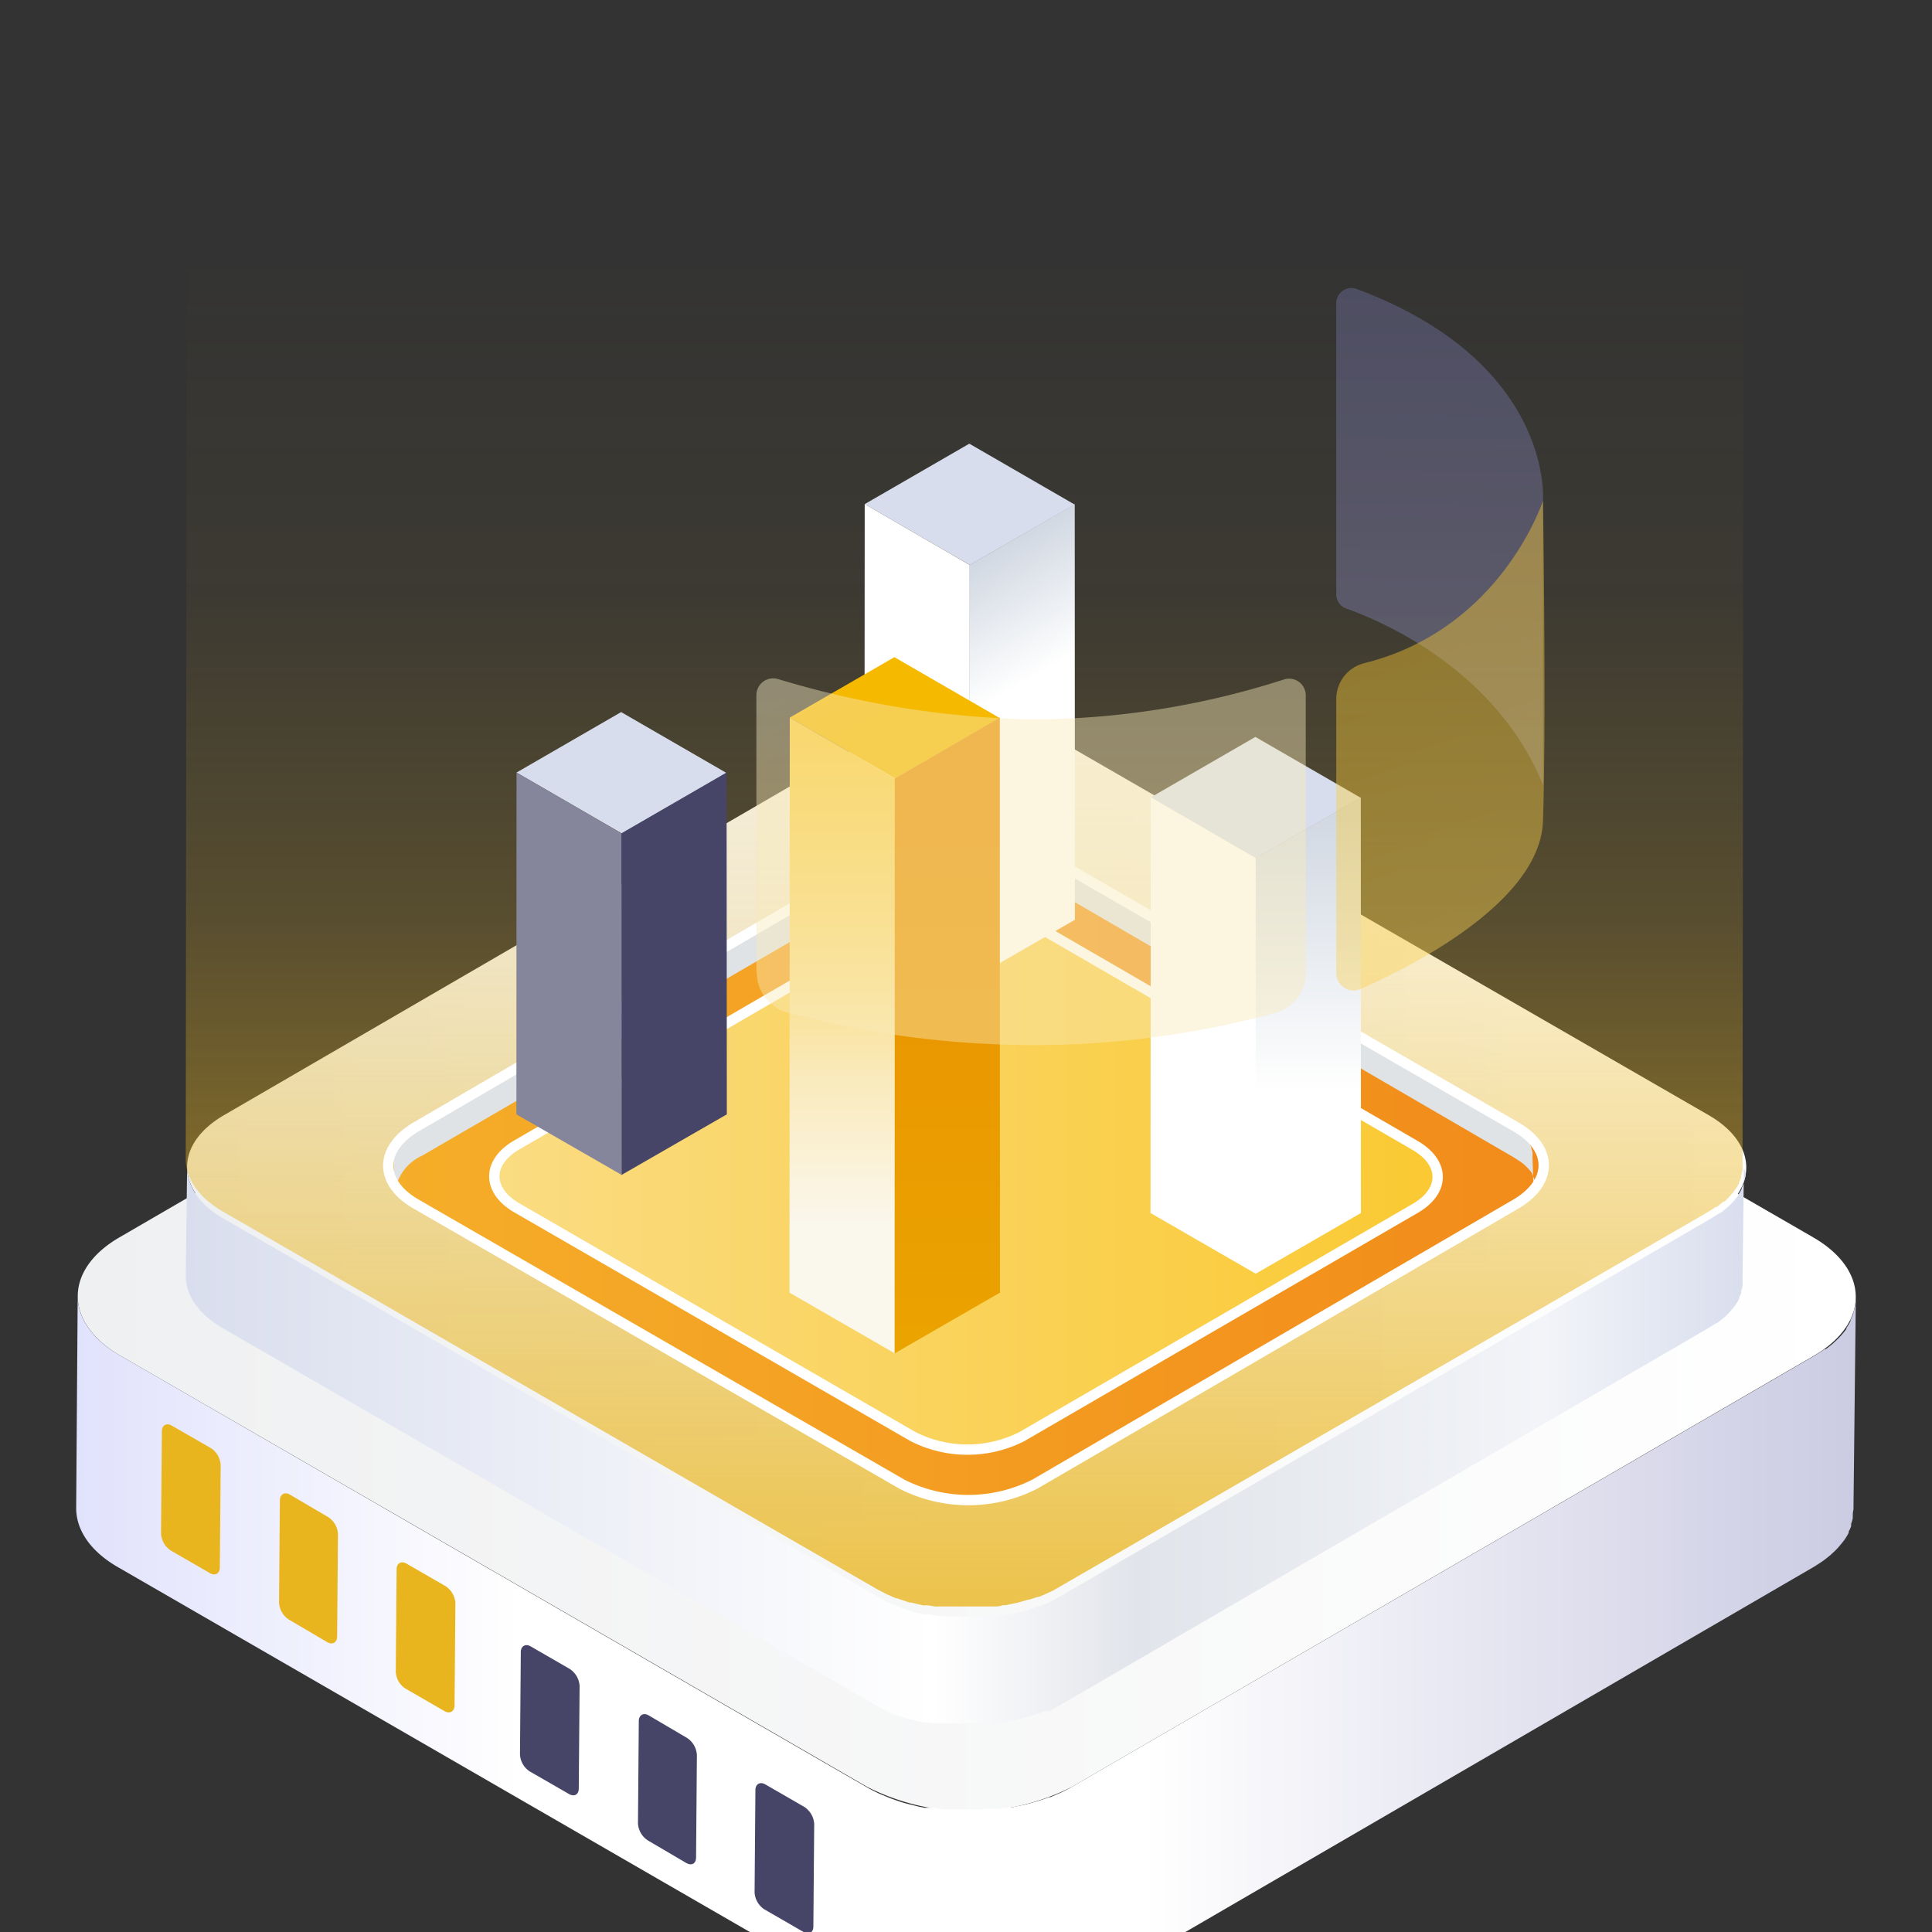 <svg id="图层_1" data-name="图层 1" xmlns="http://www.w3.org/2000/svg" xmlns:xlink="http://www.w3.org/1999/xlink" viewBox="0 0 140 140"><rect x="0" y="0" width="140" height="140" fill="#333333" stroke="none"/><defs><style>.cls-1,.cls-12{stroke:#fff;stroke-miterlimit:10;stroke-width:0.75px;}.cls-1,.cls-9{fill:url(#New_Gradient_Swatch_99);}.cls-2{fill:url(#未命名的渐变_68);}.cls-3{fill:url(#未命名的渐变_36);}.cls-4{fill:#e9b51f;}.cls-5{fill:#464568;}.cls-6{fill:url(#未命名的渐变_68-2);}.cls-7{fill:url(#未命名的渐变_77);}.cls-8{fill:url(#未命名的渐变_101);}.cls-10{clip-path:url(#clip-path);}.cls-11{fill:#e0e3e5;}.cls-12{fill:none;}.cls-13{fill:url(#未命名的渐变_154);}.cls-14{fill:#d8dded;}.cls-15{fill:#fff;}.cls-16{fill:url(#未命名的渐变_130);}.cls-17{fill:#85859c;}.cls-18{fill:#f5b900;}.cls-19{fill:url(#未命名的渐变_41);}.cls-20{fill:url(#未命名的渐变_66);}.cls-21{fill:url(#未命名的渐变_130-2);}.cls-22,.cls-24{opacity:0.43;}.cls-22{fill:url(#未命名的渐变_70);}.cls-23{opacity:0.67;fill:url(#未命名的渐变_107);}.cls-24{fill:url(#未命名的渐变_154-2);}</style><linearGradient id="New_Gradient_Swatch_99" x1="28.13" y1="84.45" x2="111.87" y2="84.45" gradientUnits="userSpaceOnUse"><stop offset="0" stop-color="#f5ae29"/><stop offset="1" stop-color="#f28b1a"/></linearGradient><linearGradient id="未命名的渐变_68" x1="5.63" y1="93.95" x2="134.48" y2="93.95" gradientUnits="userSpaceOnUse"><stop offset="0" stop-color="#eff0f1"/><stop offset="1" stop-color="#fff"/></linearGradient><linearGradient id="未命名的渐变_36" x1="5.52" y1="120.27" x2="134.48" y2="120.27" gradientUnits="userSpaceOnUse"><stop offset="0" stop-color="#e1e2fc"/><stop offset="0.25" stop-color="#fff"/><stop offset="0.6" stop-color="#fff"/><stop offset="1" stop-color="#cbcbe3"/></linearGradient><linearGradient id="未命名的渐变_68-2" x1="13.56" y1="84.58" x2="126.54" y2="84.58" xlink:href="#未命名的渐变_68"/><linearGradient id="未命名的渐变_77" x1="13.46" y1="104.88" x2="126.54" y2="104.88" gradientUnits="userSpaceOnUse"><stop offset="0" stop-color="#d9deee"/><stop offset="0.48" stop-color="#fff"/><stop offset="0.61" stop-color="#e1e4ea"/><stop offset="0.87" stop-color="#f2f4f8"/><stop offset="1" stop-color="#d9deee"/></linearGradient><linearGradient id="未命名的渐变_101" x1="70" y1="-6.61" x2="70" y2="116.77" gradientUnits="userSpaceOnUse"><stop offset="0.2" stop-color="#e9b51f" stop-opacity="0"/><stop offset="0.4" stop-color="#e9b51f" stop-opacity="0.05"/><stop offset="0.59" stop-color="#e9b51f" stop-opacity="0.2"/><stop offset="1" stop-color="#e9b51f" stop-opacity="0.8"/></linearGradient><clipPath id="clip-path"><path id="_剪贴路径_" data-name="&lt;剪贴路径&gt;" class="cls-1" d="M109.85,81.66c2.68,1.54,2.69,4,0,5.59L75,107.54a10.62,10.62,0,0,1-9.66,0L30.15,87.25c-2.68-1.54-2.69-4,0-5.59L65,61.36a10.65,10.65,0,0,1,9.66,0Z"/></clipPath><linearGradient id="未命名的渐变_154" x1="35.82" y1="85.25" x2="104.18" y2="85.25" gradientUnits="userSpaceOnUse"><stop offset="0" stop-color="#fadc82"/><stop offset="1" stop-color="#fac932"/></linearGradient><linearGradient id="未命名的渐变_130" x1="67.55" y1="42.49" x2="80.59" y2="65.09" gradientUnits="userSpaceOnUse"><stop offset="0" stop-color="#d1d8e2"/><stop offset="0.36" stop-color="#fff"/></linearGradient><linearGradient id="未命名的渐变_41" x1="-3315.2" y1="-1117.67" x2="-3315.2" y2="-1117.29" gradientTransform="matrix(17.64, 0, 0, -106.46, 58539.64, -118893.5)" gradientUnits="userSpaceOnUse"><stop offset="0.1" stop-color="#faf7ed"/><stop offset="0.37" stop-color="#faeabb"/><stop offset="0.58" stop-color="#fadc82"/><stop offset="1" stop-color="#fac932"/></linearGradient><linearGradient id="未命名的渐变_66" x1="-3315.64" y1="-1117.33" x2="-3315.64" y2="-1118.03" gradientTransform="matrix(17.63, 0, 0, -106.46, 58515.23, -118893.5)" gradientUnits="userSpaceOnUse"><stop offset="0" stop-color="#ea8f00"/><stop offset="1" stop-color="#ebb400"/></linearGradient><linearGradient id="未命名的渐变_130-2" x1="-3317.59" y1="-1122.79" x2="-3317.59" y2="-1123.49" gradientTransform="matrix(17.63, 0, 0, -79.76, 58577.78, -89494.75)" xlink:href="#未命名的渐变_130"/><linearGradient id="未命名的渐变_70" x1="-3464.08" y1="-1129.74" x2="-3463.93" y2="-1129.92" gradientTransform="matrix(91.91, 0, 0, -61.42, 318425.87, -69343.86)" gradientUnits="userSpaceOnUse"><stop offset="0" stop-color="#faf7ed"/><stop offset="1" stop-color="#faeabb"/></linearGradient><linearGradient id="未命名的渐变_107" x1="-3406.77" y1="-1123.36" x2="-3406.76" y2="-1122.11" gradientTransform="matrix(34.63, 0, 0, -83.33, 118067.2, -93519.95)" gradientUnits="userSpaceOnUse"><stop offset="0" stop-color="#85859c"/><stop offset="1" stop-color="#464568"/></linearGradient><linearGradient id="未命名的渐变_154-2" x1="-3407.29" y1="-1123.5" x2="-3407.38" y2="-1122.88" gradientTransform="matrix(34.86, 0, 0, -82.05, 118882.01, -92083.5)" xlink:href="#未命名的渐变_154"/></defs><title>01 icon</title><path class="cls-2" d="M131.37,89.65c4.12,2.37,4.14,6.23.06,8.6L77.68,129.48a16.4,16.4,0,0,1-14.85,0L8.74,98.25C4.62,95.88,4.6,92,8.68,89.65L62.43,58.42a16.4,16.4,0,0,1,14.85,0Z"/><path class="cls-3" d="M134.43,94.52s0,0,0,.07a2.83,2.83,0,0,1-.13.5.19.19,0,0,1,0,.08,4.25,4.25,0,0,1-.21.49.59.59,0,0,1,0,.08,4.85,4.85,0,0,1-.29.49l0,.07c-.11.14-.22.29-.35.43l-.07.08a5.13,5.13,0,0,1-.47.46l-.07.07c-.17.14-.35.29-.55.43l-.08,0c-.21.15-.43.29-.66.43L77.68,129.48c-.22.13-.46.25-.7.37l-.2.09-.67.29-.09,0c-.25.1-.5.18-.75.26l-.54.16-.42.11-.58.12-.42.09-.18,0-.73.1-.21,0-.42,0-.71.05H69.55l-.54,0-.48,0-.53-.06-.47-.07L67,131l-.44-.09-.65-.16-.42-.11-.22-.07-.64-.22-.18-.07-.56-.23-.27-.12c-.27-.13-.53-.26-.77-.4L8.74,98.25c-2.08-1.19-3.11-2.76-3.11-4.33l-.11,15.36c0,1.57,1,3.14,3.11,4.33l54.09,31.23c.24.14.5.27.77.4l.27.12.47.2.09,0,.18.07.64.22.22.07.15,0,.27.07.65.16.17,0,.27.05.55.09.23,0,.24,0,.53.06.25,0h.23l.54,0H71l.71,0,.29,0,.13,0,.21,0,.73-.1.18,0,.09,0,.33-.07.58-.12.42-.11.54-.16.11,0,.64-.23.09,0,.67-.29.2-.09c.24-.12.48-.24.7-.37l53.75-31.23.12-.07.54-.35.08-.06c.2-.14.38-.29.55-.43l.07-.07.09-.08a4.54,4.54,0,0,0,.38-.38l.07-.08.2-.24.15-.19.05-.07c.08-.12.16-.24.23-.37l.06-.12a.59.59,0,0,0,0-.08,3.39,3.39,0,0,0,.18-.39l0-.1a.19.19,0,0,0,0-.07,3.31,3.31,0,0,0,.12-.42.28.28,0,0,1,0-.09s0,0,0-.07,0-.3.05-.45v-.09L134.48,94A3.29,3.29,0,0,1,134.43,94.52Z"/><path class="cls-4" d="M15.29,104.94l-2.85-1.64c-.39-.22-.71,0-.71.41l-.06,7.42a1.57,1.57,0,0,0,.71,1.23L15.22,114c.39.22.71,0,.71-.41l.06-7.42A1.57,1.57,0,0,0,15.29,104.94Z"/><path class="cls-4" d="M23.79,109.94,21,108.3c-.39-.22-.71,0-.72.41l-.06,7.42a1.57,1.57,0,0,0,.71,1.23L23.72,119c.39.22.71,0,.71-.41l.06-7.42A1.55,1.55,0,0,0,23.79,109.94Z"/><path class="cls-4" d="M32.29,114.94l-2.84-1.64c-.39-.22-.71,0-.71.41l-.06,7.42a1.53,1.53,0,0,0,.7,1.23L32.22,124c.39.22.71,0,.72-.41l.06-7.42A1.59,1.59,0,0,0,32.29,114.94Z"/><path class="cls-5" d="M41.29,120.94l-2.84-1.64c-.39-.22-.71,0-.71.41l-.06,7.42a1.56,1.56,0,0,0,.7,1.23L41.23,130c.39.22.71.05.71-.41l.06-7.42A1.59,1.59,0,0,0,41.29,120.94Z"/><path class="cls-5" d="M49.79,125.94,47,124.3c-.39-.22-.71,0-.71.41l-.06,7.42a1.57,1.57,0,0,0,.71,1.23L49.73,135c.39.22.71.05.71-.41l.06-7.42A1.59,1.59,0,0,0,49.79,125.94Z"/><path class="cls-5" d="M58.29,130.94l-2.84-1.64c-.39-.22-.71,0-.71.41l-.06,7.42a1.57,1.57,0,0,0,.71,1.23L58.23,140c.39.22.71.05.71-.41l.06-7.42A1.59,1.59,0,0,0,58.29,130.94Z"/><path class="cls-6" d="M123.82,80.81c3.61,2.08,3.63,5.46.05,7.54L76.74,115.73a14.32,14.32,0,0,1-13,0L16.28,88.35c-3.61-2.08-3.63-5.46-.05-7.54L63.36,53.43a14.32,14.32,0,0,1,13,0Z"/><path class="cls-7" d="M126.5,85.08s0,0,0,.06a3.15,3.15,0,0,1-.11.44.64.64,0,0,1,0,.07,3.25,3.25,0,0,1-.18.43l0,.07a2.73,2.73,0,0,1-.26.43l0,.06c-.09.13-.2.25-.3.38l-.07.07a3.89,3.89,0,0,1-.41.4l-.06.06c-.15.13-.31.25-.48.38l-.07,0-.58.37L76.74,115.73c-.2.12-.41.23-.62.33l-.17.08-.59.25-.08,0c-.22.09-.44.16-.66.23l-.48.14-.36.09-.51.11-.37.08-.16,0-.63.09-.19,0-.37,0-.62,0H69.6l-.47,0-.42,0-.46,0-.41-.06-.49-.09L67,117l-.58-.14-.36-.1-.2-.06-.56-.19-.16-.06-.49-.21-.24-.1c-.23-.11-.45-.23-.67-.36L16.28,88.35c-1.82-1-2.73-2.42-2.72-3.8l-.1,7.92c0,1.37.9,2.75,2.72,3.8l47.43,27.38.68.35.24.11.41.18.08,0,.16.06.56.19.19.06.13,0a2.1,2.1,0,0,0,.24.06l.57.14.15,0,.23,0,.49.08.2,0,.21,0,.46,0,.22,0H69l.47,0,.23,0h1.09l.63,0,.25,0h.11l.19,0,.64-.09.15,0h.08l.3-.06.51-.11.36-.1.47-.13.1,0,.56-.2.08,0,.59-.25L76,124c.21-.11.42-.21-.13.11L123,96.7l.86-.5a5.46,5.46,0,0,0,.47-.31l.08,0,.47-.37.07-.06.08-.07c.12-.11.22-.22.33-.33l.06-.08.18-.21.12-.16.05-.07a3.45,3.45,0,0,0,.2-.32.47.47,0,0,0,.05-.1l0-.07a2.63,2.63,0,0,0,.15-.35l0-.08a.25.25,0,0,0,0-.07,2.24,2.24,0,0,0,.1-.37.17.17,0,0,0,0-.07.15.15,0,0,0,0-.07,2.58,2.58,0,0,0,0-.39v-.08l.1-7.91A2.56,2.56,0,0,1,126.5,85.08Z"/><path class="cls-8" d="M126.5-6.34s0,0,0,0-.06-.15-.11,0,0,0,0,0-.11-.14-.18,0,0,0,0,0-.16-.14-.26,0,0,0,0,0-.2-.13-.3,0,0,0-.07,0-.26-.13-.41,0,0,0-.06,0-.31-.12-.48,0c0,0,0,0-.07,0-.19.13-.38-.12-.58,0H76.74c-.2.11-.41-.1-.62,0s-.12,0-.17,0-.39-.08-.59,0h-.08c-.22.08-.44-.07-.66,0s-.32,0-.48,0-.24,0-.36,0-.34,0-.51,0-.24,0-.37,0h-.16c-.21,0-.42,0-.63,0h-.56c-.21,0-.41,0-.62,0H68.71c-.15,0-.31,0-.46,0s-.28,0-.41,0-.33,0-.49,0-.26,0-.38,0-.39,0-.58,0-.24,0-.36,0-.13,0-.2,0-.37.07-.56,0-.1,0-.16,0-.33.07-.49,0-.16,0-.24,0-.45.12-.67,0H16.28c-1.82-1-2.73,1.37-2.72,0L13.46,84c0,1.38.9,2.76,2.72,3.81l47.43,27.38.68.35.24.1c.13.06.27.13.41.18l.08,0,.16.06.56.19.19.06.13,0,.24.06.57.14.15,0,.23,0,.49.08a1.38,1.38,0,0,0,.2,0l.21,0,.46,0,.22,0,.21,0,.47,0h.23a1.2,1.2,0,0,0,.19,0h.9l.63,0,.25,0h.11l.19,0c.21,0,.43,0,.64-.09l.15,0h.08l.3-.07.51-.1.36-.1.47-.14.1,0,.56-.19.08,0a6.14,6.14,0,0,0,.59-.25l.17-.08c.21-.1.42-.21-.13.11L123,88.27l.86-.5a5.46,5.46,0,0,0,.47-.31l.08,0,.47-.38.07,0a.27.27,0,0,1,.08-.07c.12-.11.22-.23.33-.34l.06-.07.18-.21.12-.17.05-.06a3.45,3.45,0,0,0,.2-.32.37.37,0,0,0,.05-.11.21.21,0,0,0,0-.06,3.35,3.35,0,0,0,.15-.35l0-.09a.14.14,0,0,0,0-.06,2.93,2.93,0,0,0,.1-.37,2538684499574.41,2538684499574.41,0,0,1,0-.14,2.58,2.58,0,0,0,0-.39v-.08l.1-90.43C126.54-6.18,126.53-6.5,126.5-6.34Z"/><path id="_剪贴路径_2" data-name="&lt;剪贴路径&gt;" class="cls-9" d="M109.85,81.66c2.68,1.54,2.69,4,0,5.59L75,107.54a10.62,10.62,0,0,1-9.66,0L30.15,87.25c-2.68-1.54-2.69-4,0-5.59L65,61.36a10.65,10.65,0,0,1,9.66,0Z"/><g class="cls-10"><path class="cls-11" d="M111.43,86.14v0a2,2,0,0,0-.09-.33v0a2.12,2.12,0,0,0-.14-.31l0,0L111,85l0,0a3,3,0,0,0-.22-.28l0,0q-.14-.15-.3-.3l0,0a3.24,3.24,0,0,0-.35-.27l0,0-.43-.28L74.94,63.66l-.45-.24-.13-.05-.43-.19-.06,0L73.39,63l-.35-.1-.27-.07-.37-.08-.27-.05-.12,0-.46-.07-.14,0-.27,0-.46,0h-1l-.34,0-.32,0-.33,0-.31,0a2,2,0,0,0-.35.06l-.28.05-.42.11-.27.07-.15,0-.41.14-.11,0a3.88,3.88,0,0,0-.36.15l-.18.08-.49.25L30.6,83.74a3.39,3.39,0,0,0-2,2.79l-.07-2.31a3.37,3.37,0,0,1,2-2.79L65.32,61.35c.16-.09.32-.18.49-.26L66,61l.3-.14.06,0,.11,0,.41-.14.15,0,.09,0,.17,0,.42-.1.12,0,.16,0,.36-.06.15,0,.16,0,.33,0,.16,0h1.47l.46,0h.27l.13,0,.47.06.12,0h0l.22,0,.37.08.27.07.35.1.07,0,.41.14.06,0c.15.05.29.12.43.18l.13.06.45.24,34.56,20.08.08,0,.35.22,0,0a3.3,3.3,0,0,1,.35.28l0,0,.06,0,.24.25a.1.1,0,0,1,0,0l.14.15.09.12,0,0,.15.23a.2.2,0,0,0,0,.08l0,0a1.51,1.51,0,0,1,.12.26s0,0,0,.06v0a2.76,2.76,0,0,1,.08.27.09.09,0,0,0,0,0v0a1.43,1.43,0,0,1,0,.29v.06l.07,2.31A2.07,2.07,0,0,0,111.43,86.14Z"/></g><path id="_剪贴路径_3" data-name="&lt;剪贴路径&gt;" class="cls-12" d="M109.85,81.66c2.68,1.54,2.69,4,0,5.59L75,107.54a10.62,10.62,0,0,1-9.66,0L30.15,87.25c-2.68-1.54-2.69-4,0-5.59L65,61.36a10.65,10.65,0,0,1,9.66,0Z"/><path id="_剪贴路径_4" data-name="&lt;剪贴路径&gt;" class="cls-13" d="M102.54,83c2.18,1.26,2.19,3.31,0,4.57L74.05,104.1a8.71,8.71,0,0,1-7.89,0L37.46,87.53c-2.18-1.26-2.19-3.31,0-4.57L66,66.4a8.71,8.71,0,0,1,7.89,0Z"/><path id="_剪贴路径_5" data-name="&lt;剪贴路径&gt;" class="cls-12" d="M102.54,83c2.18,1.26,2.19,3.31,0,4.57L74.05,104.1a8.71,8.71,0,0,1-7.89,0L37.46,87.53c-2.18-1.26-2.19-3.31,0-4.57L66,66.4a8.71,8.71,0,0,1,7.89,0Z"/><g id="Shape"><polygon class="cls-14" points="70.28 40.94 62.66 36.53 70.24 32.15 77.87 36.56 70.28 40.94"/><polygon class="cls-15" points="70.27 71.05 62.64 66.65 62.66 36.53 70.27 40.94 70.27 71.05"/><polygon class="cls-16" points="70.26 71.05 77.89 66.65 77.88 36.53 70.26 40.94 70.26 71.05"/></g><g id="Shape-2" data-name="Shape"><polygon class="cls-14" points="45.05 60.39 37.43 55.98 45.01 51.6 52.64 56.01 45.05 60.39"/><polygon class="cls-17" points="45.05 85.14 37.42 80.75 37.43 55.98 45.04 60.39 45.05 85.14"/><polygon class="cls-5" points="45.04 85.14 52.67 80.75 52.65 55.98 45.03 60.39 45.04 85.14"/></g><g id="Shape-3" data-name="Shape"><polygon class="cls-18" points="64.86 56.41 57.23 52 64.81 47.62 72.44 52.03 64.86 56.41"/><polygon class="cls-19" points="64.84 98.07 57.21 93.67 57.23 52 64.85 56.41 64.84 98.07"/><polygon class="cls-20" points="64.83 98.07 72.46 93.67 72.45 52 64.84 56.41 64.83 98.07"/></g><g id="Shape-4" data-name="Shape"><polygon class="cls-14" points="91.02 62.19 83.39 57.78 90.97 53.4 98.6 57.81 91.02 62.19"/><polygon class="cls-15" points="91 92.3 83.37 87.9 83.39 57.78 91 62.19 91 92.3"/><polygon class="cls-21" points="90.99 92.3 98.62 87.9 98.61 57.78 90.99 62.19 90.99 92.3"/></g><path id="Shape-5" data-name="Shape" class="cls-22" d="M54.84,70.47a3,3,0,0,0,2.21,2.9,68.81,68.81,0,0,0,17.68,2.36A66.78,66.78,0,0,0,92.42,73.4a3,3,0,0,0,2.2-2.9V50.4A1.21,1.21,0,0,0,93,49.25a59.79,59.79,0,0,1-18.3,2.88,68.06,68.06,0,0,1-18.31-2.92,1.22,1.22,0,0,0-1.58,1.16v20.1Z"/><path id="Shape-6" data-name="Shape" class="cls-23" d="M111.81,36.28s.81-10-13.5-15.34a1.1,1.1,0,0,0-1.48,1V43.1a1.09,1.09,0,0,0,.73,1c2.51.89,10.84,4.39,14.26,12.79Z"/><path id="Shape-7" data-name="Shape" class="cls-24" d="M96.83,50.63V70.52a1.26,1.26,0,0,0,1.77,1.15c3.92-1.74,13-6.38,13.21-12.16.25-7.38,0-23.23,0-23.23s-3,9.3-12.93,11.77A2.68,2.68,0,0,0,96.83,50.63Z"/></svg>